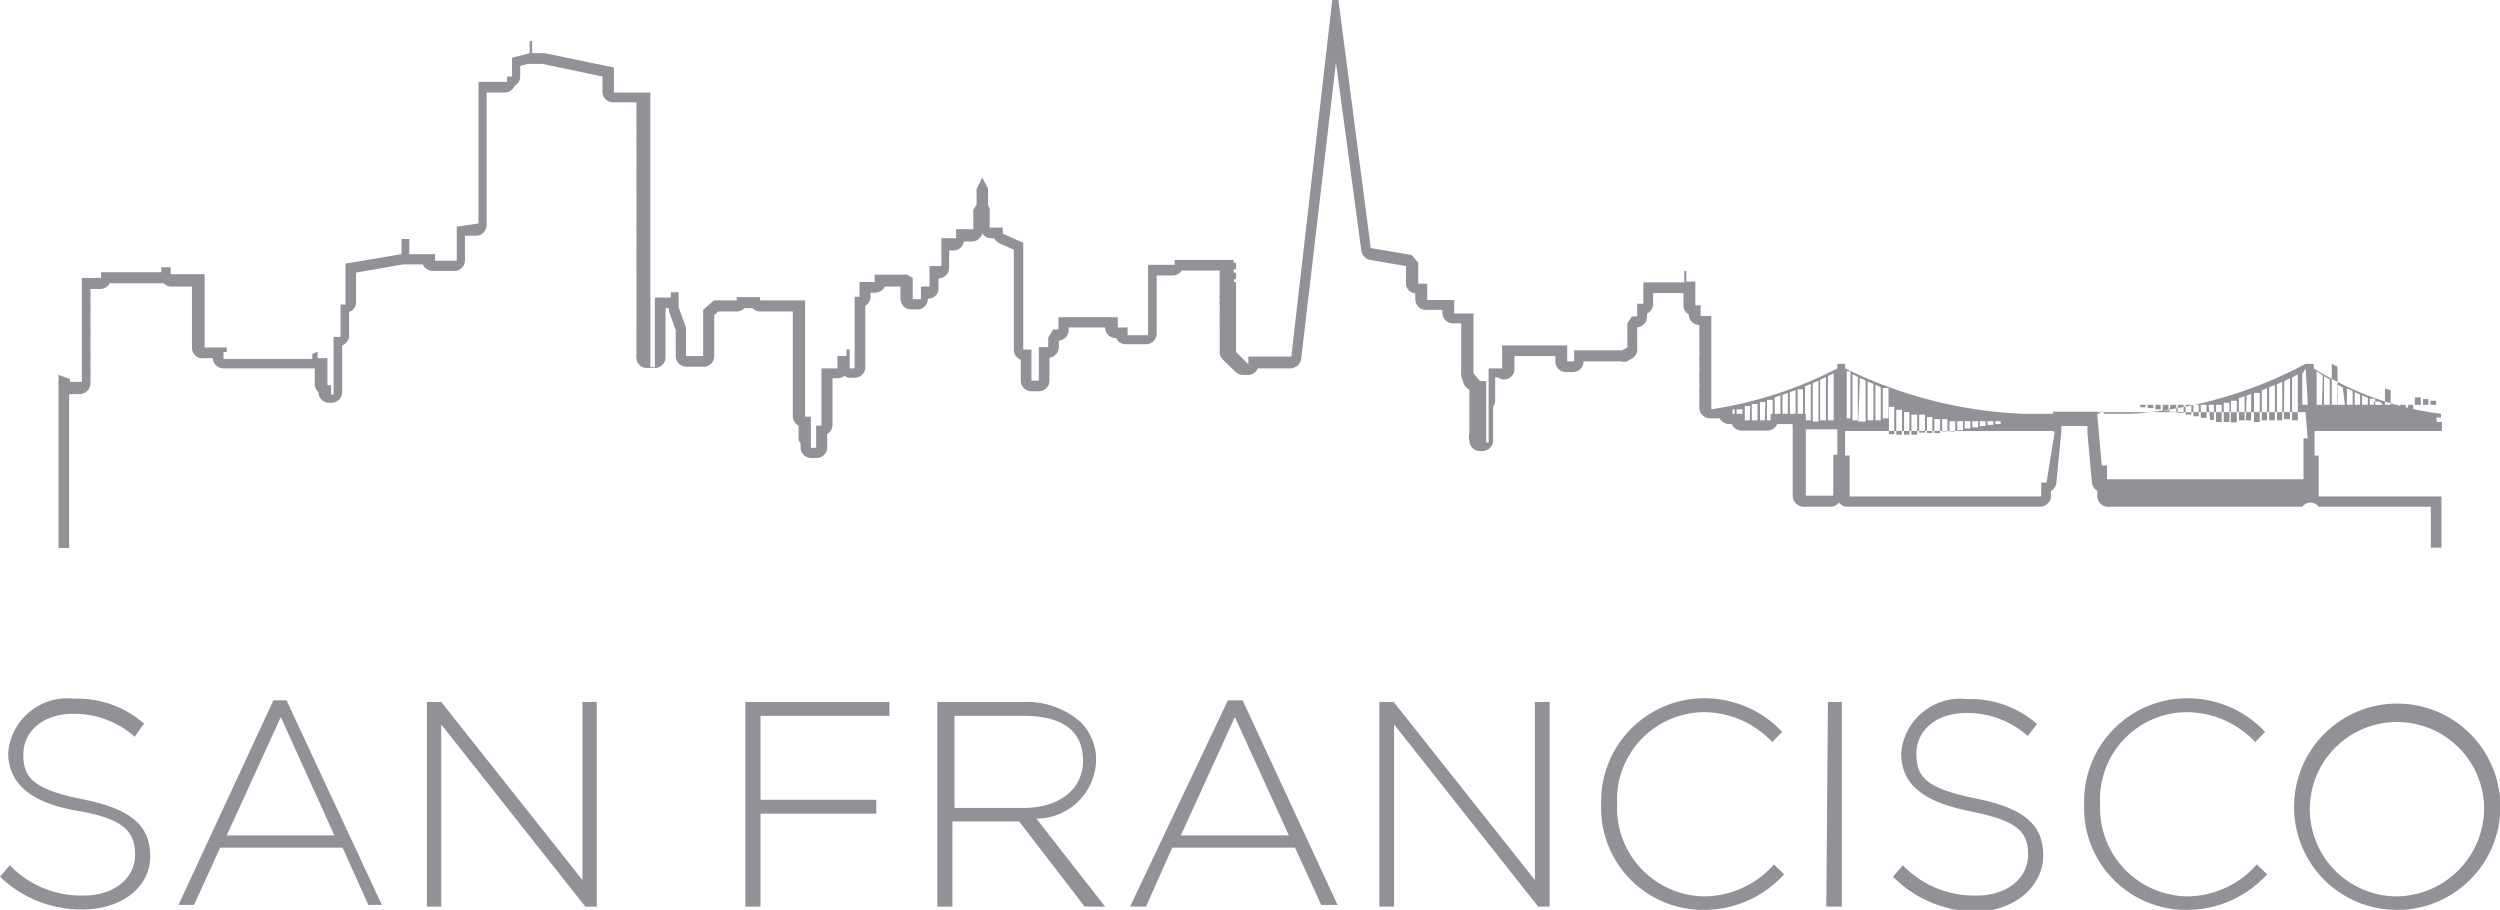 <svg xmlns="http://www.w3.org/2000/svg" viewBox="0 0 61.08 22.23"><defs><style>.cls-1{fill:#919197;}</style></defs><title>Made-In-SF-CA</title><g id="Layer_2" data-name="Layer 2"><g id="_ÎÓÈ_1" data-name="—ÎÓÈ_1"><path class="cls-1" d="M0,21.42l.24-.28a2.42,2.42,0,0,0,1.8.74c.75,0,1.26-.42,1.26-1S3,20,1.89,19.81.2,19.16.2,18.39a1.45,1.45,0,0,1,1.61-1.32,2.47,2.47,0,0,1,1.71.61L3.29,18a2.21,2.21,0,0,0-1.5-.56c-.73,0-1.22.42-1.22,1s.27.85,1.46,1.09,1.64.65,1.64,1.39S3,22.22,2,22.22A2.86,2.86,0,0,1,0,21.42Z"/><path class="cls-1" d="M6.68,17.11H7l2.33,5H9l-.63-1.4H5.38l-.64,1.4H4.36Zm1.49,3.3L6.86,17.52,5.54,20.41Z"/><path class="cls-1" d="M10.43,17.15h.35l3.45,4.35V17.15h.35v5H14.3L10.78,17.7v4.45h-.35Z"/><path class="cls-1" d="M18.21,17.15h3.52v.34H18.58v2.05h2.83v.34H18.58v2.27h-.37Z"/><path class="cls-1" d="M22.9,17.15H25a2,2,0,0,1,1.4.49,1.3,1.3,0,0,1,.38.94A1.46,1.46,0,0,1,25.32,20L27,22.15H26.5l-1.6-2.08H23.27v2.08H22.9ZM25,19.74c.84,0,1.46-.42,1.46-1.16s-.53-1.09-1.44-1.09h-1.7v2.25Z"/><path class="cls-1" d="M30,17.11h.36l2.32,5h-.4l-.64-1.4h-3L28,22.15h-.39Zm1.49,3.3-1.32-2.89-1.32,2.89Z"/><path class="cls-1" d="M33.7,17.15h.35L37.5,21.5V17.15h.36v5h-.28L34.06,17.7v4.45H33.7Z"/><path class="cls-1" d="M39.12,19.65a2.52,2.52,0,0,1,2.5-2.59,2.6,2.6,0,0,1,1.92.82l-.24.25a2.31,2.31,0,0,0-1.68-.73,2.14,2.14,0,0,0-2.11,2.25,2.16,2.16,0,0,0,2.11,2.25,2.28,2.28,0,0,0,1.72-.78l.25.24a2.64,2.64,0,0,1-2,.87A2.49,2.49,0,0,1,39.12,19.65Z"/><path class="cls-1" d="M44.66,17.15H45v5h-.38Z"/><path class="cls-1" d="M46.25,21.42l.24-.28a2.42,2.42,0,0,0,1.8.74c.75,0,1.26-.42,1.26-1s-.28-.83-1.42-1.06-1.68-.65-1.68-1.42a1.45,1.45,0,0,1,1.61-1.32,2.47,2.47,0,0,1,1.71.61l-.23.29a2.21,2.21,0,0,0-1.5-.56c-.73,0-1.22.42-1.22,1s.27.85,1.46,1.09,1.64.65,1.64,1.39-.69,1.37-1.66,1.37A2.86,2.86,0,0,1,46.25,21.42Z"/><path class="cls-1" d="M50.92,19.65a2.52,2.52,0,0,1,2.5-2.59,2.6,2.6,0,0,1,1.92.82l-.24.25a2.31,2.31,0,0,0-1.69-.73,2.13,2.13,0,0,0-2.1,2.25,2.16,2.16,0,0,0,2.11,2.25,2.29,2.29,0,0,0,1.72-.78l.25.24a2.64,2.64,0,0,1-2,.87A2.49,2.49,0,0,1,50.92,19.65Z"/><path class="cls-1" d="M56.05,19.65a2.52,2.52,0,1,1,2.5,2.58A2.51,2.51,0,0,1,56.05,19.65Zm4.64,0a2.13,2.13,0,1,0-2.12,2.25A2.16,2.16,0,0,0,60.69,19.65Z"/><path class="cls-1" d="M59.52,10.2h.12v-.09A7.6,7.6,0,0,1,56.53,9V8.89h-.2v0a10.59,10.59,0,0,1-4.24,1.22H52l-.14,0v0h0v0h-.14v0h0v0h-.14v0h-.05v0h-.13v-.05H51.3v.05h-.06v-.05H50.16v.05h-.11v-.05h0v.05h-.14v0h0v0h-.13v0h0v0h-.14v0h-.23A10.88,10.88,0,0,1,45.08,9V8.89h-.19V9a9.84,9.84,0,0,1-3.08,1v0h0V9.65h0V9.58h0v-.3h0V9.21h0v-.3h0V8.84h0v-.3h0V8.47h0V8.16h0V8.1h0V7.79h0V7.72h-.26V7.46h-.13V6.88H41.2V6.62h-.05V6.9h-1v.52H40v.31h-.13l-.11.17v.59l-.13.07H38.46v.27h-.17V8.44H36.7V9h-.33v.81h0v1h-.06v-.17h0V9.31h-.15L36,9.12V7.66h-.47V7.33h-.66s0-.4,0-.4h-.22V6.42l-.16-.19-1-.17L32.7,0h-.15l-1,8.71-1.05,0V8.9l-.3-.3V8.23h0V8.07h0V8h0V7.83h0V7.76h0V7.6h0V7.52h0V7.36h0V7.29h0V7.13h0V7.05h0V6.89h-.05V6.82h.05V6.66h-.06V6.58h.06V6.42h-.06V6.35H28.7v.12h-.65V8.19h-.5V8h-.24V7.75H25.86v.3h-.13l-.12.2v.23h-.23V9.3H25.2V8.54H25V5.93l-.5-.22V5.56h-.32V5.11L24.14,5V4.61L24,4.34V4.12H24v.21l-.14.29V5l-.08.12v.48h-.42v.22H23V6.5h-.29V7h-.21v.31H22.3V6.79l-.14-.08h-.79v.18H21v.36h-.12V9h-.12V8.54h-.08V8.7h-.22V9h-.39v1.4h-.13v.54h-.13v-.2l0-.05v-.51h-.14V7.34H18.57V7.26H18v.08h-.56l-.26.23V8.7h-.42V8l-.18-.49V7.14h-.19v.13H16.1v0H16v1.7h-.11V8.86h0V8.75h0v-.1h0V8.53h0V8.44h0V8.32h0V8.23h0V8.11h0V8h0V7.89h0V7.8h0V7.68h0V7.59h0V7.47h0v-.1h0V7.26h0v-.1h0V7h0V7h0V6.83h0v-.1h0V6.62h0v-.1h0V6.4h0V6.31h0V6.19h0V6.1h0V6h0v-.1h0V5.76h0V5.67h0V5.55h0V5.46h0V5.34h0v-.1h0V5.12h0V5h0V4.91h0V4.82h0V4.7h0V4.6h0V4.49h0v-.1h0V4.27h0V4.18h0V4.06h0V4h0V3.85h0v-.1h0V3.63h0V3.54h0V3.42h0V3.33h0V3.21h0v-.1h0V3h0V2.9h0V2.78h0V2.69h0V2.57h0v-.1h0V2.35h0V2.26h0v0H15V1.65L13.31,1.3H13V1h-.06V1.3l-.43.11v.46h-.12V2h-.7V5.46l-.53.08v.83h-.53V6.21H10V5.84H9.81v.37l-1.37.23v1H8.32v.79H8.15V9.64H8.09V9.41H8V8.75H7.76V7.94h0v.65l-.13.06v.12H5.46V8.6h.08V8.49H5V6.7H4.17V6.53H3.94v.12H2.47v.14H2v.07h0v.2H2v.09h0v.2H2v.1h0v.2H2v.09h0v.2H2V8h0v.2H2v.09h0v.2H2v.1h0v.2H2v.09h0v.2H2v.1h0v.15H1.71V9.26l-.28-.1v4.23h.26V9.63h.25a.27.27,0,0,0,.27-.26v0a.43.43,0,0,0,0-.11v-.1a.36.36,0,0,0,0-.1.3.3,0,0,0,0-.1V8.83a.3.3,0,0,0,0-.1.36.36,0,0,0,0-.1v-.1a.36.36,0,0,0,0-.1.3.3,0,0,0,0-.1V8.24a.3.3,0,0,0,0-.1.36.36,0,0,0,0-.1v-.1a.36.36,0,0,0,0-.1.3.3,0,0,0,0-.1V7.65a.3.3,0,0,0,0-.1.36.36,0,0,0,0-.1v-.1a.36.36,0,0,0,0-.1.3.3,0,0,0,0-.1V7.06h.24a.26.26,0,0,0,.23-.14H4A.24.24,0,0,0,4.17,7h.52V8.49A.26.26,0,0,0,5,8.75H5.2v0A.26.26,0,0,0,5.46,9H7.58l.11,0h0v.39a.25.25,0,0,0,.09.19v0a.26.26,0,0,0,.26.26h.06a.26.26,0,0,0,.26-.26V8.44a.27.27,0,0,0,.17-.25V7.62A.26.26,0,0,0,8.7,7.4V6.66l1.15-.2h0l.08,0h.4a.27.27,0,0,0,.24.16h.53a.26.26,0,0,0,.26-.26V5.76l.3,0a.27.27,0,0,0,.23-.26V2.26h.44a.26.26,0,0,0,.24-.16.26.26,0,0,0,.14-.23V1.61l.19-.05h.35l1.47.31v.37A.26.26,0,0,0,15,2.5h.55v0a.09.09,0,0,0,0,0v.12a.06.06,0,0,0,0,0,.11.11,0,0,0,0,0V2.9a.09.09,0,0,0,0,.05.06.06,0,0,0,0,0v.12a.09.09,0,0,0,0,.05.09.09,0,0,0,0,0v.12a.06.06,0,0,0,0,0,.09.09,0,0,0,0,0v.12a.11.11,0,0,0,0,0,.06.06,0,0,0,0,0v.12a.09.09,0,0,0,0,0,.07.07,0,0,0,0,.05V4a.07.07,0,0,0,0,0,.09.09,0,0,0,0,0v.12a.11.11,0,0,0,0,.05.06.06,0,0,0,0,0v.12a.09.09,0,0,0,0,.05.07.07,0,0,0,0,0V4.6a.07.07,0,0,0,0,.05.09.09,0,0,0,0,0v.12a.06.06,0,0,0,0,0,.11.11,0,0,0,0,0V5a.09.09,0,0,0,0,0,.06.06,0,0,0,0,0v.12a.09.09,0,0,0,0,0,.09.09,0,0,0,0,0v.12a.06.06,0,0,0,0,0,.09.09,0,0,0,0,0v.12a.09.09,0,0,0,0,0,.06.06,0,0,0,0,0v.12a.09.09,0,0,0,0,0,.07.07,0,0,0,0,.05V6.1a.06.06,0,0,0,0,0,.09.09,0,0,0,0,.05v.12a.11.11,0,0,0,0,.05.06.06,0,0,0,0,0v.12a.09.09,0,0,0,0,.05.07.07,0,0,0,0,0v.11a.07.07,0,0,0,0,0,.09.09,0,0,0,0,0V7a.06.06,0,0,0,0,0,.11.11,0,0,0,0,0v.12a.09.09,0,0,0,0,0,.07.07,0,0,0,0,0v.11a.07.07,0,0,0,0,0,.09.09,0,0,0,0,0v.12a.06.06,0,0,0,0,0,.11.11,0,0,0,0,0V7.8a.09.09,0,0,0,0,0,.06.06,0,0,0,0,0V8a.09.09,0,0,0,0,.05.09.09,0,0,0,0,0v.12a.06.06,0,0,0,0,0,.09.09,0,0,0,0,.05v.12a.09.09,0,0,0,0,.05.06.06,0,0,0,0,0v.12a.09.09,0,0,0,0,0,.07.07,0,0,0,0,.05v.11a.2.2,0,0,0,0,.09.25.25,0,0,0,.26.23H16a.26.26,0,0,0,.26-.26V7.53h.09v0a.15.15,0,0,0,0,.09l.16.45V8.7a.26.26,0,0,0,.26.26h.42a.26.26,0,0,0,.26-.26v-1l.1-.09H18a.27.27,0,0,0,.19-.08h.2a.24.24,0,0,0,.19.08h.79v2.56a.27.27,0,0,0,.14.23v.28a.24.24,0,0,0,.05.16v.09a.26.26,0,0,0,.26.26h.13a.26.26,0,0,0,.26-.26V10.6a.25.25,0,0,0,.13-.22V9.24h.13a.23.23,0,0,0,.16-.06.24.24,0,0,0,.14.05h.12A.26.26,0,0,0,21.14,9V7.47a.26.26,0,0,0,.13-.22v-.1h.1A.27.27,0,0,0,21.62,7H22v.3a.26.26,0,0,0,.26.26h.16a.26.26,0,0,0,.25-.26v0A.26.26,0,0,0,22.93,7v-.2h0a.26.26,0,0,0,.26-.26V6.12h.1a.26.26,0,0,0,.26-.22h.16A.27.27,0,0,0,24,5.7a.24.24,0,0,0,.21.12h.08a.29.29,0,0,0,.14.13l.34.15V8.54a.27.27,0,0,0,.17.25V9.3a.26.26,0,0,0,.26.26h.18a.26.26,0,0,0,.26-.26V8.74a.27.27,0,0,0,.23-.26V8.32h0a.26.26,0,0,0,.24-.26V8H27V8a.26.26,0,0,0,.27.26h0a.25.25,0,0,0,.23.15h.5a.26.26,0,0,0,.26-.26V6.73h.39a.27.27,0,0,0,.22-.12h.93v.06a.31.31,0,0,0,0,.08.19.19,0,0,0,0,.08V6.9a.19.19,0,0,0,0,.08.25.25,0,0,0,0,.08v.07a.29.29,0,0,0,0,.09.11.11,0,0,0,0,.08v.07a.19.19,0,0,0,0,.08s0,.06,0,.08V7.6a.28.28,0,0,0,0,.09.19.19,0,0,0,0,.08v.07a.22.22,0,0,0,0,.08h0a.25.25,0,0,0,0,.08v.07s0,0,0,.06v.48a.25.25,0,0,0,.08.18l.3.29a.25.25,0,0,0,.18.08l.1,0A.26.26,0,0,0,30.73,9h.8a.27.27,0,0,0,.26-.23l.85-7.24.62,4.59a.27.27,0,0,0,.21.23l.88.15,0,0v.41a.25.25,0,0,0,.23.26.71.71,0,0,0,0,.14.27.27,0,0,0,.08.19.24.24,0,0,0,.18.07h.4v.07a.26.26,0,0,0,.26.26h.2v1.2a.19.19,0,0,0,0,.08l.06.19a.29.29,0,0,0,.14.15v1.08a.28.28,0,0,0,0,.16h0a.26.26,0,0,0,.26.26h.06a.26.26,0,0,0,.26-.26V9.94a.31.31,0,0,0,.05-.17V9.22h.07A.25.25,0,0,0,37,9V8.7H38v.13a.26.26,0,0,0,.26.26h.17a.26.26,0,0,0,.26-.26h.92a.23.23,0,0,0,.14,0l.12-.07A.26.26,0,0,0,40,8.49V8a.27.27,0,0,0,.24-.26V7.66a.26.26,0,0,0,.15-.24V7.16h.74v.3a.24.24,0,0,0,.13.22v0a.26.26,0,0,0,.26.26h0a.5.5,0,0,0,0,.12v.06a.5.5,0,0,0,0,.12v.08a.36.36,0,0,0,0,.11v.07a.43.43,0,0,0,0,.11v.08a.36.36,0,0,0,0,.11v.07a.36.36,0,0,0,0,.11V9.1a.36.36,0,0,0,0,.11v.07a.36.36,0,0,0,0,.11v.08a.36.36,0,0,0,0,.11v.07a.36.36,0,0,0,0,.11v.08a.43.43,0,0,0,0,.12v0a.25.25,0,0,0,.09.2.27.27,0,0,0,.17.06h0l.23,0h0a.28.28,0,0,0,.24.14h.06a.26.26,0,0,0,.24.16h.63a.26.26,0,0,0,.24-.16h.38a.36.36,0,0,0,0,.11v1.64a.27.27,0,0,0,.26.27h.67a.26.26,0,0,0,.2-.1.25.25,0,0,0,.2.1h4.72a.27.27,0,0,0,.26-.27V12a.28.28,0,0,0,.13-.2l.12-1.23v-.1a.13.13,0,0,0,0-.06H51v.16l.11,1.23a.26.26,0,0,0,.13.19v.12a.26.26,0,0,0,.26.27h4.75a.25.25,0,0,1,.4,0h2.74v1h.26V12.13h-3v-1h-.1v-.6h3.11v-.22h-.12Zm-17.14-.09h-.05V10h-.08l.13,0Zm.19,0h-.14V10l.14,0Zm.18.16h-.12v-.16h0V9.92l.13,0Zm.19,0H42.8v-.4l.14,0Zm.18,0H43V9.82l.13,0Zm.19-.16h-.05v.16h-.09v-.5l.14,0Zm.19,0h-.14v-.4l.14-.05Zm.18,0h-.13V9.65l.13-.05Zm.19,0h-.14V9.58l.14-.05Zm.79-.92.14-.07v1.15h-.14Zm-.19.09.14-.07v1.06h-.14Zm-.18.08.14-.06v1h-.14Zm-.24.75h-.13v-.6l.13,0Zm.05,0V9.44l.14-.06v.89h-.12v-.16Zm.79,1h-.1v1h-.67V10.49h.77Zm0-.82h0V9.09l0,0Zm4.6,0h0Zm-.19,0h0Zm-.18,0h.13v0h-.13Zm-.19,0,.14,0v0h-.14Zm-.18,0h.13v.07h-.13Zm-.19,0,.14,0v.09h-.14Zm-.19,0,.14,0v.12h-.14Zm-.18,0,.14,0v.15h-.14Zm-.19,0,.14,0v.18H48Zm-.18,0,.14,0v.22h-.14Zm-.19,0,.14,0v.25h-.14Zm-.18-.05.13,0v.3h-.13Zm-.19,0,.14,0v.34h-.14Zm-.18-.05.13,0v.39h-.13Zm-.19-.06.14,0v.44h-.14Zm-.19,0,.14,0v.49H46.7Zm-.18-.06.13,0v.55h-.13Zm-.19-.06.14,0v.61h-.14Zm-.18-.07.13,0v.67h-.13ZM46,9.48l.14,0v.74H46Zm-.18-.08.13.06v.81h-.13Zm-.19-.08.14.06v.89h-.14Zm-.19-.09.14.07v1H45.4Zm-.18-.09.13.07v1.06h-.13Zm-.14-.07.09,0v1.15h-.09Zm5.08,1.49L50,11.79h-.13v.34H45.19v-1h-.11v-.6h5.08ZM56,9.22l.14-.07v1.12H56Zm-.19.09.14-.07v1H55.8Zm-.18.08.13-.06v.94h-.13Zm-.19.07.14-.05v.86h-.14Zm-.18.08.13-.06v.79h-.13Zm-.19.06.14,0v.71h-.14Zm-.18.07L55,9.62v.65h-.13Zm-.19.06.14-.05v.59h-.14Zm-.19.06.14,0v.53H54.5Zm-.18.05.14,0v.47h-.14Zm-.19.05.14,0v.42h-.14Zm-.18,0,.13,0v.37H54Zm-.19,0,.14,0v.32h-.14Zm-.18,0,.13,0v.28h-.13Zm-.19,0,.14,0v.24h-.14Zm-.19,0,.14,0v.2H53.2Zm-.18,0,.14,0v.17H53Zm-.19,0,.14,0v.14h-.14Zm-.18,0,.13,0v.11h-.13Zm-.19,0,.14,0v.08h-.14Zm-.18,0,.13,0v.06h-.13Zm-.19,0,.14,0v0h-.14Zm-.19,0H52v0H51.9Zm0,0Zm4.47.82h-.1v1H51.48v-.34h-.13l-.11-1.23v-.07h5.09Zm0-.93h0v.11h-.13V9.13L56.33,9Zm.35.11h-.13v-.11h0V9.07l.15.1Zm.19,0h-.14V9.19l.14.08Zm.19,0h-.14v-1l.14.07Zm.18,0H57.1V9.4a.61.61,0,0,1,.14.07Zm.19,0h-.14V9.49l.14.06Zm.18,0h-.13V9.58l.13.06Zm.19,0h-.14V9.66l.14.06Zm.18,0h-.13V9.74l.13,0Zm.19,0H58V9.81l.14,0Zm.19,0h-.14v-.4l.14.05Zm.18,0h-.13V9.94l.13,0Zm.19,0h-.14V10l.14,0Zm.18,0h-.13V10l.13,0Zm.19,0H59v-.18l.14,0Zm.18,0h-.13v-.14l.13,0Zm.19,0h-.14v-.1l.14,0Z"/></g></g></svg>